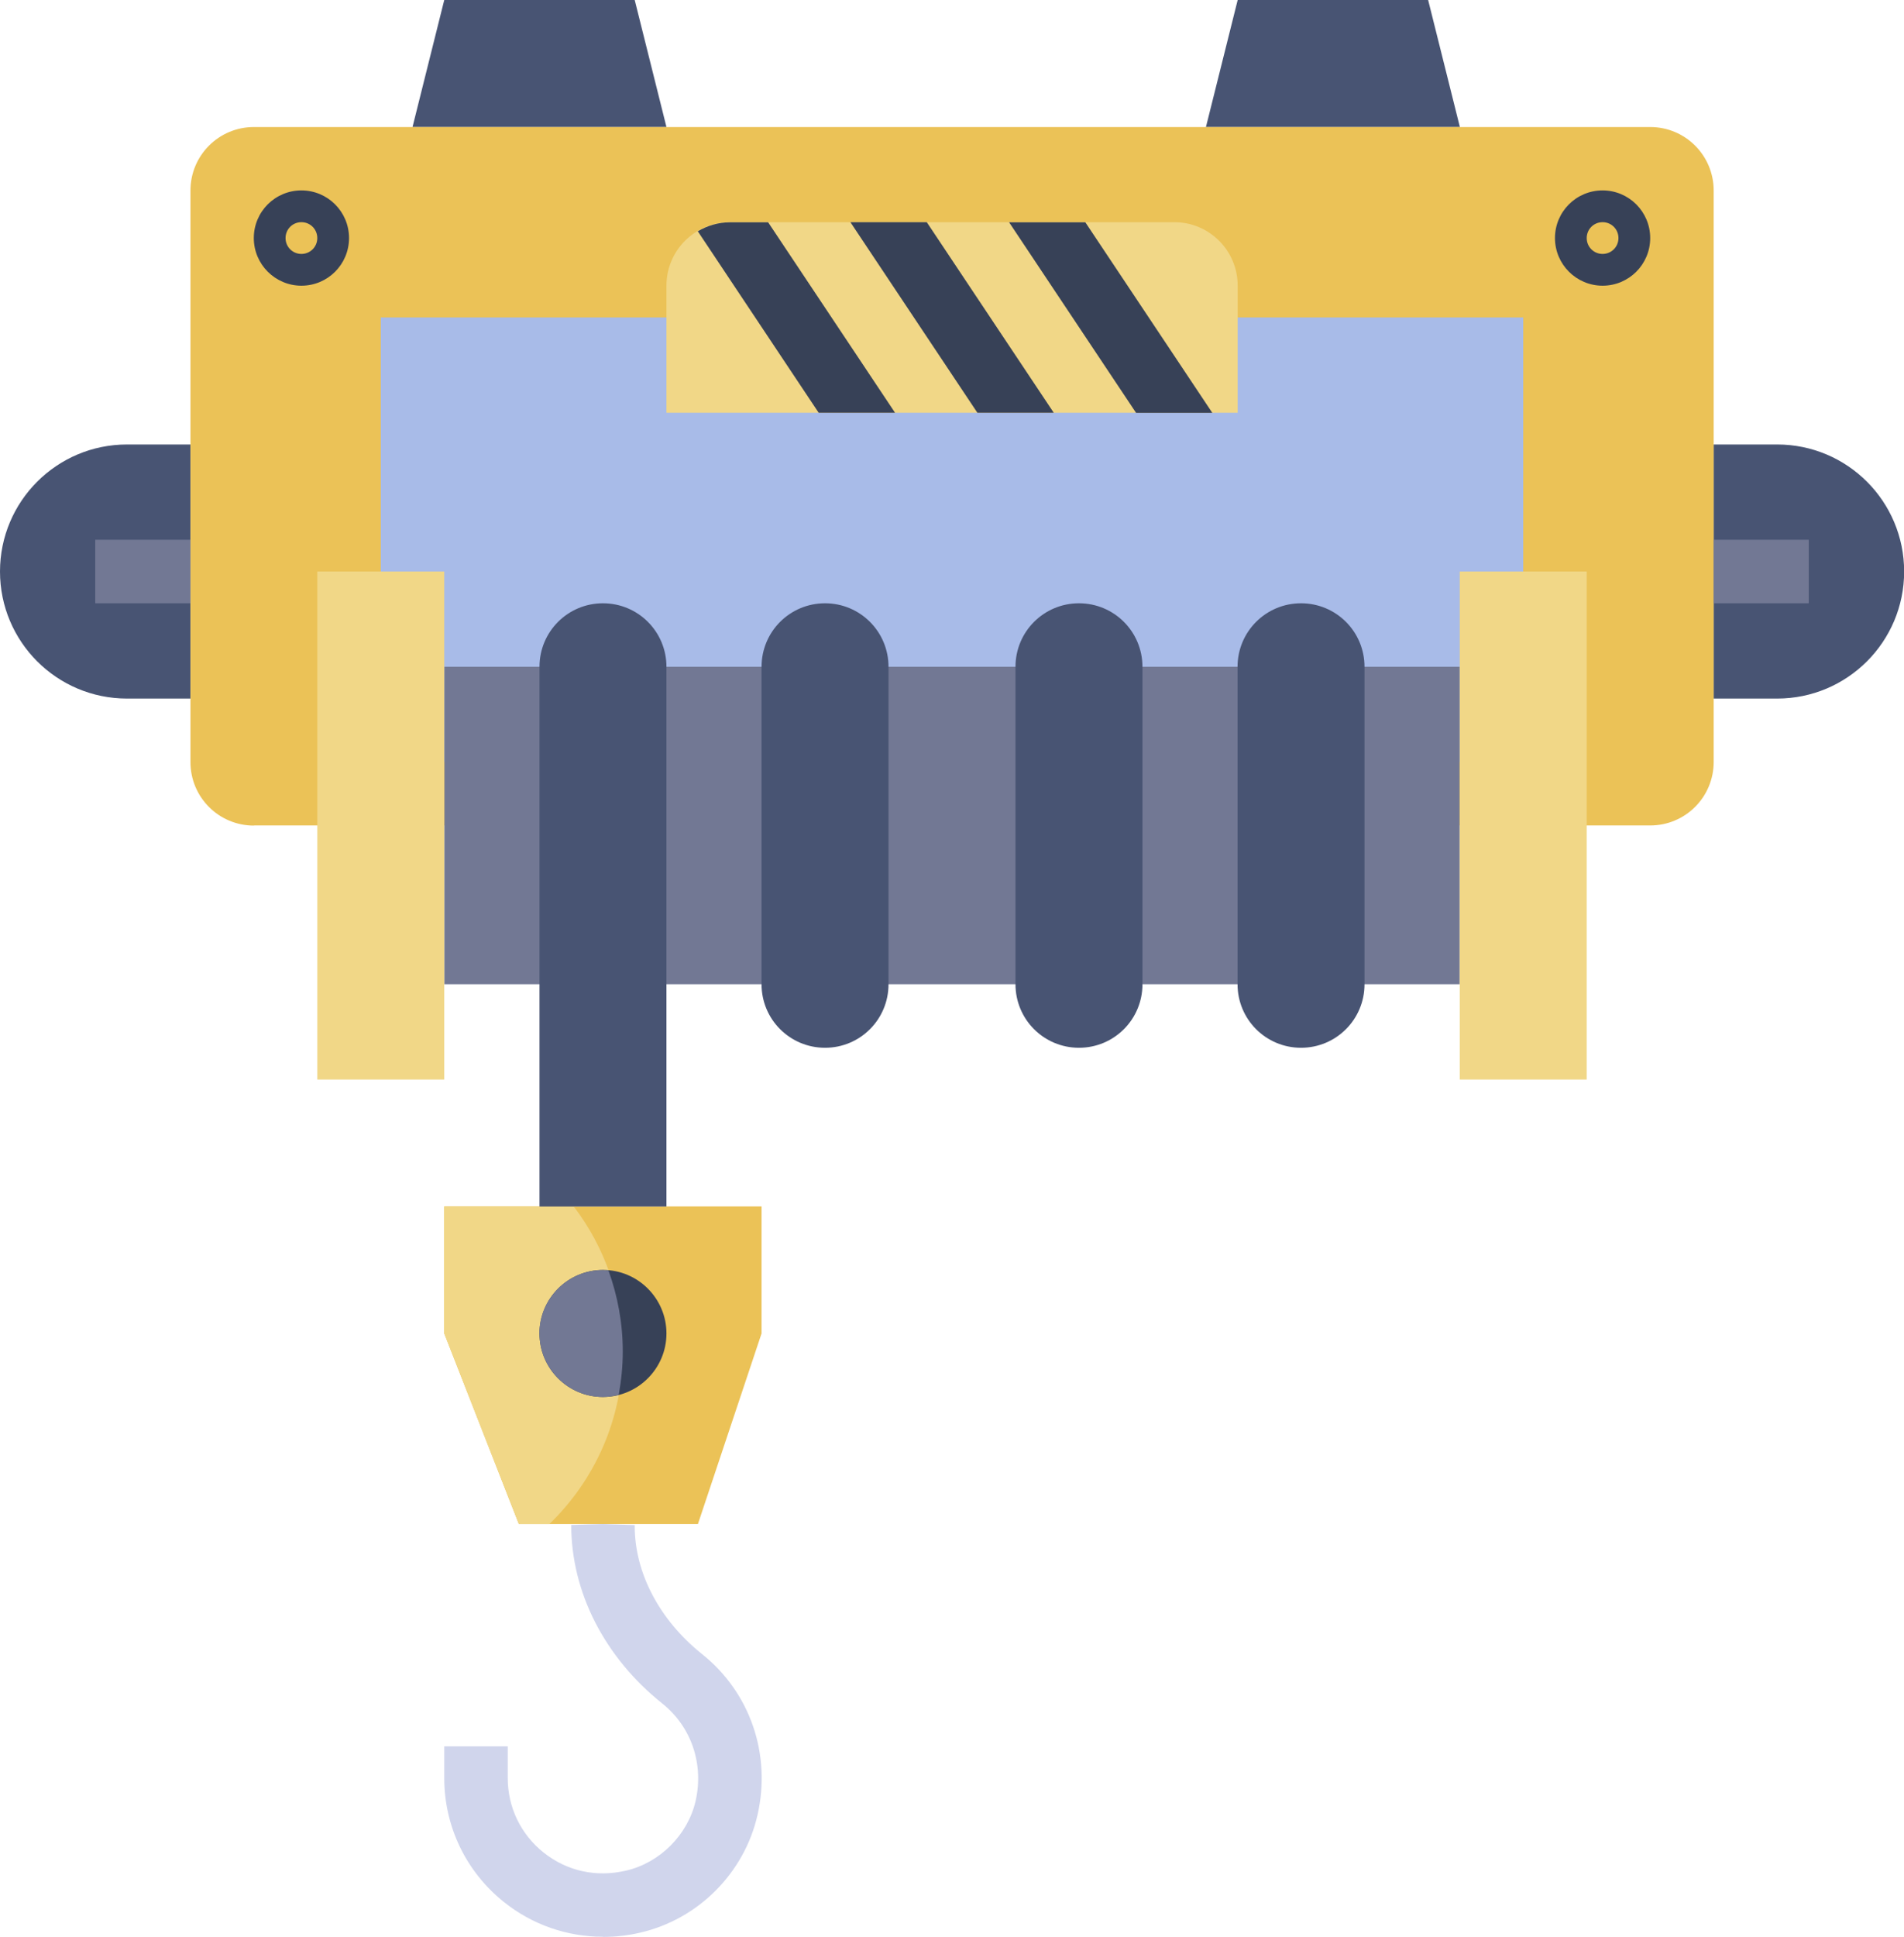 <?xml version="1.0" encoding="UTF-8"?>
<svg id="Layer_2" xmlns="http://www.w3.org/2000/svg" viewBox="0 0 140.36 142.7">
  <defs>
    <style>
      .cls-1 {
        fill: #ebc257;
      }

      .cls-2 {
        fill: #d0d5ec;
      }

      .cls-3 {
        fill: #f1d787;
      }

      .cls-4 {
        fill: #485473;
      }

      .cls-5 {
        fill: #a8bbe8;
      }

      .cls-6 {
        fill: #374157;
      }

      .cls-7 {
        fill: #727894;
      }
    </style>
  </defs>
  <g id="Layer_1-2" data-name="Layer_1">
    <g>
      <path class="cls-1" d="M38.25,112.29l-5.5-14.04v-9.36h23.39v9.36l-4.69,14.04h-13.2Z"/>
      <path class="cls-3" d="M32.75,98.25l5.5,14.04h2.25c3.33-3.22,5.41-7.72,5.41-12.72,0-4.01-1.35-7.71-3.61-10.67h-9.55v9.36Z"/>
      <g>
        <path class="cls-4" d="M14.04,32.75h-4.68c-5.17,0-9.36,4.19-9.36,9.36s4.19,9.36,9.36,9.36h4.68"/>
        <path class="cls-4" d="M126.33,32.75h4.68c5.17,0,9.36,4.19,9.36,9.36s-4.19,9.36-9.36,9.36h-4.68"/>
        <path class="cls-4" d="M30.41,9.36l2.34-9.36h14.04l2.34,9.36"/>
        <path class="cls-4" d="M88.9,9.36l2.34-9.36h14.04l2.34,9.36"/>
      </g>
      <path class="cls-1" d="M18.72,60.82h102.93c2.59,0,4.68-2.09,4.68-4.68V14.04c0-2.59-2.09-4.68-4.68-4.68H18.72c-2.59,0-4.68,2.09-4.68,4.68v42.11c0,2.59,2.09,4.68,4.68,4.68Z"/>
      <path class="cls-5" d="M28.07,23.39h84.22v32.75H28.07V23.39Z"/>
      <path class="cls-7" d="M32.75,49.13h74.86v23.39H32.75v-23.39Z"/>
      <path class="cls-3" d="M23.39,42.11h9.36v37.43h-9.36v-37.43Z"/>
      <path class="cls-3" d="M107.61,42.11h9.36v37.43h-9.36v-37.43Z"/>
      <path class="cls-4" d="M39.77,88.9v-39.77c0-2.59,2.09-4.68,4.68-4.68s4.68,2.09,4.68,4.68v39.77"/>
      <path class="cls-4" d="M60.82,77.2c-2.59,0-4.68-2.09-4.68-4.68v-23.39c0-2.59,2.09-4.68,4.68-4.68s4.68,2.09,4.68,4.68v23.39c0,2.59-2.09,4.68-4.68,4.68Z"/>
      <path class="cls-4" d="M79.54,77.2c-2.59,0-4.68-2.09-4.68-4.68v-23.39c0-2.59,2.09-4.68,4.68-4.68s4.68,2.09,4.68,4.68v23.39c0,2.59-2.09,4.68-4.68,4.68Z"/>
      <path class="cls-4" d="M95.91,77.2c-2.59,0-4.68-2.09-4.68-4.68v-23.39c0-2.59,2.09-4.68,4.68-4.68s4.68,2.09,4.68,4.68v23.39c0,2.59-2.09,4.68-4.68,4.68Z"/>
      <path class="cls-3" d="M91.24,30.41h-42.11v-9.36c0-2.59,2.09-4.68,4.68-4.68h32.75c2.59,0,4.68,2.09,4.68,4.68v9.36Z"/>
      <path class="cls-6" d="M44.45,102.93c-2.58,0-4.68-2.1-4.68-4.68s2.1-4.68,4.68-4.68,4.68,2.1,4.68,4.68-2.1,4.68-4.68,4.68Z"/>
      <path class="cls-2" d="M44.46,142.7c-2.65,0-5.21-.88-7.3-2.55-2.8-2.23-4.41-5.57-4.41-9.14v-2.34h4.68v2.34c0,2.15.96,4.15,2.65,5.49,1.71,1.36,3.86,1.84,6.06,1.33,2.5-.57,4.57-2.64,5.14-5.14.62-2.72-.32-5.47-2.45-7.17-4.27-3.41-6.72-8.21-6.72-13.16l2.34-.07,2.34.08v.07c0,3.44,1.81,6.91,4.96,9.43,3.55,2.83,5.12,7.38,4.09,11.87-.98,4.28-4.38,7.68-8.66,8.66-.9.21-1.81.31-2.71.31Z"/>
      <path class="cls-6" d="M56.62,16.38h-2.81c-.87,0-1.67.25-2.37.66l8.91,13.37h5.63l-9.36-14.04Z"/>
      <path class="cls-6" d="M72.05,30.41h5.63l-9.36-14.04h-5.63l9.36,14.04Z"/>
      <path class="cls-6" d="M74.39,16.38l9.36,14.04h5.62l-9.36-14.04h-5.62Z"/>
      <path class="cls-6" d="M22.22,21.05c-1.93,0-3.51-1.57-3.51-3.51s1.57-3.51,3.51-3.51,3.51,1.57,3.51,3.51-1.57,3.51-3.51,3.51ZM22.22,16.37c-.65,0-1.17.52-1.17,1.17s.52,1.17,1.17,1.17,1.17-.52,1.17-1.17-.52-1.17-1.17-1.17Z"/>
      <path class="cls-6" d="M118.14,21.05c-1.93,0-3.51-1.57-3.51-3.51s1.57-3.51,3.51-3.51,3.51,1.57,3.51,3.51-1.57,3.51-3.51,3.51ZM118.14,16.37c-.65,0-1.17.52-1.17,1.17s.52,1.17,1.17,1.17,1.17-.52,1.17-1.17-.52-1.17-1.17-1.17Z"/>
      <path class="cls-7" d="M126.32,39.77h7.02v4.68h-7.02v-4.68Z"/>
      <path class="cls-7" d="M7.02,39.77h7.02v4.68h-7.02v-4.68Z"/>
      <path class="cls-7" d="M39.77,98.25c0,2.58,2.1,4.68,4.68,4.68.4,0,.79-.07,1.16-.16.19-1.04.3-2.1.3-3.2,0-2.09-.38-4.09-1.05-5.95-.14-.01-.27-.04-.42-.04-2.58,0-4.68,2.1-4.68,4.68h0Z"/>
    </g>
  </g>
</svg>